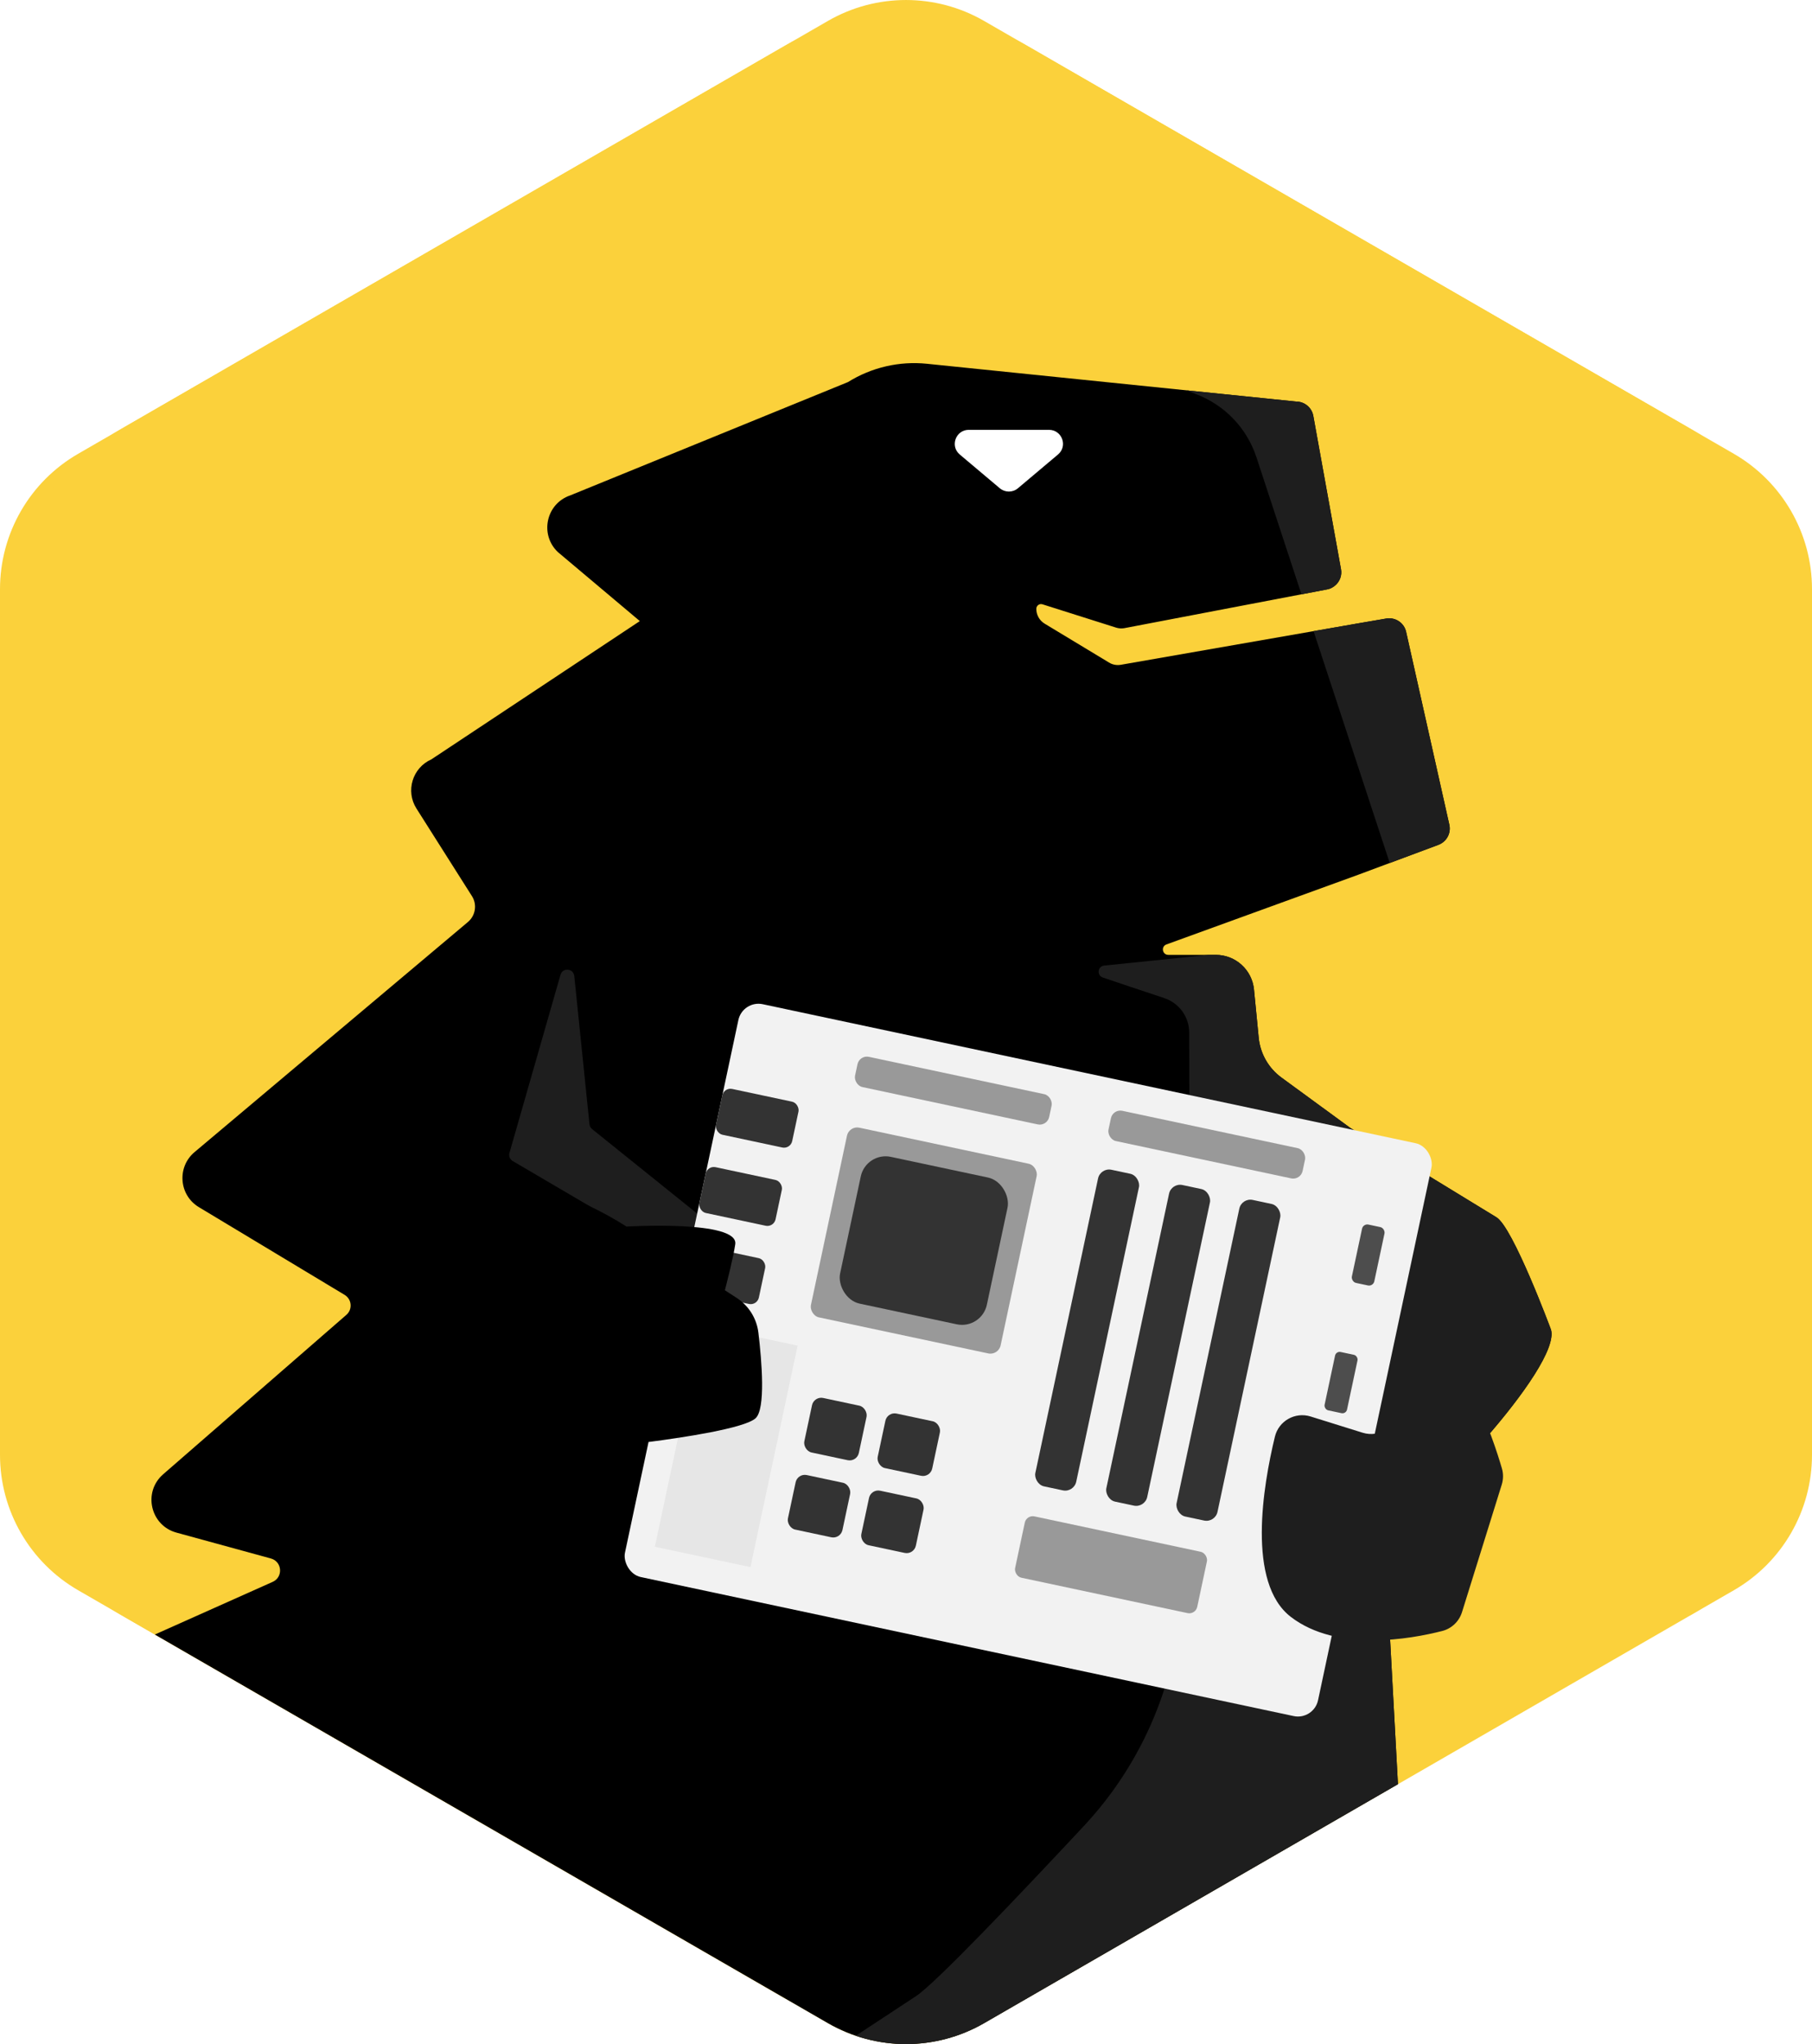 <?xml version="1.0" encoding="UTF-8"?> <svg xmlns="http://www.w3.org/2000/svg" xmlns:xlink="http://www.w3.org/1999/xlink" id="_Слой_2" data-name="Слой 2" viewBox="0 0 356.26 401.87"><defs><style> .cls-1 { fill: none; } .cls-2 { fill: #e6e6e6; } .cls-3 { fill: #fbd13b; } .cls-4 { fill: #1e1e1e; } .cls-5 { fill: #4d4d4d; } .cls-6 { clip-path: url(#clippath-1); } .cls-7 { fill: #fff; } .cls-8 { fill: #004a27; } .cls-9 { fill: #f2f2f2; } .cls-10 { fill: #333; } .cls-11 { clip-path: url(#clippath); } .cls-12 { fill: #999; } </style><clipPath id="clippath"><path class="cls-1" d="M356.26,286.04V115.83c0-10.98-5.86-21.12-15.36-26.61L193.49,4.12c-9.51-5.49-21.22-5.49-30.72,0L15.36,89.22c-9.51,5.49-15.36,15.63-15.36,26.61v170.21c0,10.98,5.86,21.12,15.36,26.61l147.41,85.11c9.51,5.49,21.22,5.49,30.72,0l147.41-85.11c9.51-5.49,15.36-15.63,15.36-26.61Z"></path></clipPath><clipPath id="clippath-1"><path d="M304.94,261.41s-7.51-20.26-10.76-22.11l-28.66-17.52-13.59-9.94c-2.52-1.85-4.14-4.68-4.45-7.79l-.93-9.51c-.38-3.87-3.63-6.81-7.51-6.81h-9.34c-1.18,0-1.48-1.65-.36-2.05,11.4-4.14,36.19-13.14,37.68-13.69l15.79-5.89c1.6-.6,2.52-2.28,2.15-3.95l-.41-1.82-8.09-36.11c-.39-1.77-2.12-2.92-3.92-2.61l-5.88,1.01-46.29,8.08c-.81.14-1.64-.01-2.34-.45l-12.63-7.63c-1.08-.65-1.65-1.78-1.65-2.92h0c0-.63.61-1.08,1.21-.89l14.18,4.49c.15.06.3.1.45.14h0c.48.12.98.15,1.47.06l39.88-7.62c.66-.12,1.24-.45,1.69-.88.82-.76,1.24-1.91,1.03-3.08l-5.45-30.17c-.3-1.62-1.72-2.8-3.36-2.8l-72.6-7.43c-5.43-.56-10.9.71-15.53,3.6l-54.61,22.28h0c-4.73,1.61-6.05,7.66-2.45,11.12l16.14,13.59-40.99,27.19c-3.72,1.65-5.11,6.23-2.93,9.66l10.91,17.22c1.05,1.65.71,3.83-.79,5.09l-53.76,45.25c-3.49,2.95-3.05,8.46.86,10.81l28.66,17.25c1.42.86,1.59,2.85.34,3.93l-36.03,31.35c-4.01,3.5-2.51,10.05,2.62,11.46l18.58,5.09c2.21.61,2.44,3.65.35,4.59l-67.23,30.04c-3.4,1.53-4.89,5.54-3.31,8.92l14.88,31.74-72.81,11.49c-3.36.54-5.8,3.53-5.62,6.93l1.47,28.93-39.47-10c-1.65-.42-3.38-.2-4.86.62l-47.1,26.04c-6.08,3.36-3.61,12.61,3.34,12.5l235.94-3.88c1.15-.01,2.05,1,1.92,2.15l-2.92,23.66c-.34,2.73,1.8,5.15,4.55,5.15h71.24c4.51,0,6.31-5.81,2.61-8.36l-4.9-3.39-5.53-3.81-2.86-38.36c-.16-2.18,2.86-2.88,3.68-.85l8.47,21.35c.3.73,1.01,1.22,1.8,1.2l54.54-.91,9.5,29.93c.59,1.91,2.36,3.2,4.36,3.2h63.23c4.5,0,6.31-5.8,2.6-8.36l-8.85-6.1-15.04-34.93c-.42-.95-1.65-1.18-2.38-.45l-10.32,10.49c-1.13,1.16-3.01-.12-2.36-1.59l20.19-46.33,10.42-23.94c1.95-4.45,2.81-9.28,2.55-14.13l-3.19-58.89h0c7.01-2.76,34.91-32.44,32.78-39.66Z"></path></clipPath></defs><g id="_Слой_1-2" data-name="Слой 1"><g class="cls-11"><rect class="cls-3" x="-209.64" y="-24.74" width="598.34" height="538.51"></rect><path class="cls-3" d="M356.26,276.24V125.63c0-17.04-9.09-32.79-23.85-41.31L201.98,9.02c-14.76-8.52-32.95-8.52-47.71,0L23.85,84.32C9.09,92.84,0,108.59,0,125.63v150.6c0,17.04,9.09,32.79,23.85,41.31l130.42,75.3c14.76,8.52,32.95-32.55,47.71-41.08l130.42-34.23c14.76-8.52,23.85-24.27,23.85-41.31Z"></path><polygon class="cls-8" points="265.12 221.55 265.12 221.55 265.05 221.15 265.12 221.55"></polygon><polygon points="196.09 303.9 116.25 299.67 109.03 262.79 186.33 269.3 196.09 303.9"></polygon><g><path d="M304.94,261.41s-7.51-20.26-10.76-22.11l-28.66-17.52-13.59-9.94c-2.52-1.85-4.14-4.68-4.45-7.79l-.93-9.51c-.38-3.87-3.63-6.81-7.51-6.81h-9.34c-1.18,0-1.48-1.65-.36-2.05,11.4-4.14,36.19-13.14,37.68-13.69l15.79-5.89c1.6-.6,2.52-2.28,2.15-3.95l-.41-1.82-8.09-36.11c-.39-1.77-2.12-2.92-3.92-2.61l-5.88,1.01-46.29,8.08c-.81.14-1.64-.01-2.34-.45l-12.63-7.63c-1.08-.65-1.65-1.78-1.65-2.92h0c0-.63.61-1.08,1.21-.89l14.18,4.49c.15.06.3.1.45.14h0c.48.12.98.15,1.47.06l39.88-7.62c.66-.12,1.24-.45,1.69-.88.82-.76,1.24-1.91,1.03-3.08l-5.45-30.17c-.3-1.62-1.72-2.8-3.36-2.8l-72.6-7.43c-5.43-.56-10.9.71-15.53,3.6l-54.61,22.28h0c-4.73,1.61-6.05,7.66-2.45,11.12l16.14,13.59-40.99,27.19c-3.72,1.65-5.11,6.23-2.93,9.66l10.91,17.22c1.05,1.65.71,3.83-.79,5.09l-53.76,45.25c-3.49,2.95-3.05,8.46.86,10.81l28.66,17.25c1.42.86,1.59,2.85.34,3.93l-36.03,31.35c-4.01,3.5-2.51,10.05,2.62,11.46l18.58,5.09c2.21.61,2.44,3.65.35,4.59l-67.23,30.04c-3.4,1.53-4.89,5.54-3.31,8.92l14.88,31.74-72.81,11.49c-3.36.54-5.8,3.53-5.62,6.93l1.47,28.93-39.47-10c-1.65-.42-3.38-.2-4.86.62l-47.1,26.04c-6.08,3.36-3.61,12.61,3.34,12.5l235.94-3.88c1.15-.01,2.05,1,1.92,2.15l-2.92,23.66c-.34,2.73,1.8,5.15,4.55,5.15h71.24c4.51,0,6.31-5.81,2.61-8.36l-4.9-3.39-5.53-3.81-2.86-38.36c-.16-2.18,2.86-2.88,3.68-.85l8.47,21.35c.3.73,1.01,1.22,1.8,1.2l54.54-.91,9.5,29.93c.59,1.91,2.36,3.2,4.36,3.2h63.23c4.5,0,6.31-5.8,2.6-8.36l-8.85-6.1-15.04-34.93c-.42-.95-1.65-1.18-2.38-.45l-10.32,10.49c-1.13,1.16-3.01-.12-2.36-1.59l20.19-46.33,10.42-23.94c1.95-4.45,2.81-9.28,2.55-14.13l-3.19-58.89h0c7.01-2.76,34.91-32.44,32.78-39.66Z"></path><g class="cls-6"><path class="cls-4" d="M235.03,77.45h0c5.69,2.1,10.11,6.69,12,12.45l26.45,80.52c3.08,9.36,12.54,15.07,22.25,13.41,17.72-3.03,43.06-7.66,43.68-9.51.95-2.84-11.36-77.65-13.26-88.07-1.89-10.42-38.82-63.44-46.4-66.29-3.91-1.47-26.46,9.96-47.33,21.34-15,8.18-13.41,30.21,2.61,36.14Z"></path><path class="cls-4" d="M331.44,341.7l20.66-65.16c.32-1.01.07-2.11-14.87-9.82l-59.34-64.5c14.16,6.85,14.08,6.78,14,6.71l-26.43-23.12c-.62-.54-1.43-.8-2.25-.71l-46.12,4.74c-1.29.13-1.49,1.92-.27,2.34,3.18,1.08,7.51,2.54,12.08,4.05,2.93.97,4.91,3.7,4.91,6.78l.22,80.93c-.23-.62-1.16,14.47-1.7,28.86-.65,17.2-7.47,33.6-19.21,46.18-13.31,14.26-29.22,30.97-33.02,33.47l-45.54,29.96c-11.51,6.66,1.95-.28,1.97.49l9.48,35.58c.03,1.78,1.61,3.13,3.37,2.87l51.99-7.88,43.1-6.22s61.04-74.58,83.22-22.81l-11.24-63.66c.68-.95.74-2.22.14-3.23l-11.81-19.81,23.11,5.94c1.52.39,3.08-.47,3.55-1.97Z"></path><path class="cls-4" d="M151.96,489.06l-16.72-104.6c-.69-4.31-7.39-4.27-7.86.22l-14.18,136.8c-.22,2.08,1.23,3.97,3.29,4.32l38.75,6.46c1.78.3,3.54-.65,4.27-2.3l9.03-20.31c.66-1.48.35-3.22-.78-4.38l-15.8-16.2"></path></g></g><path class="cls-7" d="M190.49,84.51h15.75c2.57,0,3.74,3.2,1.77,4.85l-7.88,6.64c-1.02.86-2.52.86-3.55,0l-7.88-6.64c-1.96-1.65-.79-4.85,1.77-4.85Z"></path><path class="cls-4" d="M263.64,285.34c2.14,5.1,8.51,20.39,8.51,24.63s10.62,6.8,12.74,5.95c2.12-.85,10.62-30.06,3.82-39.87-6.8-9.82-27.22,4.2-25.08,9.29Z"></path><path class="cls-4" d="M159.18,256.38l-42.77-34.4c-.29-.23-.47-.57-.51-.94l-2.99-29.15c-.16-1.52-2.29-1.71-2.71-.24l-10.04,35.03c-.17.61.09,1.26.63,1.58l53.55,31.41c.34.2.74.24,1.11.13l3.27-1.01c1.06-.33,1.32-1.71.46-2.4Z"></path><rect class="cls-10" x="165.64" y="235.65" width="29.5" height="29.5" transform="translate(37.39 -23.08) rotate(8.16)"></rect><g><rect class="cls-9" x="132.49" y="209.84" width="139.32" height="115.15" rx="4.04" ry="4.04" transform="translate(60.13 -36.24) rotate(12.02)"></rect><rect class="cls-12" x="162.55" y="224.84" width="38.13" height="38.13" rx="2.05" ry="2.05" transform="translate(54.79 -32.48) rotate(12.02)"></rect><rect class="cls-10" x="166.87" y="229.16" width="29.5" height="29.5" rx="4.99" ry="4.99" transform="translate(54.79 -32.48) rotate(12.02)"></rect><rect class="cls-10" x="155.54" y="290.64" width="10.96" height="10.96" rx="1.85" ry="1.85" transform="translate(65.21 -27.04) rotate(12.02)"></rect><rect class="cls-10" x="169.97" y="293.72" width="10.96" height="10.96" rx="1.85" ry="1.85" transform="translate(66.17 -29.98) rotate(12.02)"></rect><rect class="cls-10" x="158.77" y="275.49" width="10.96" height="10.96" rx="1.85" ry="1.85" transform="translate(62.12 -28.05) rotate(12.02)"></rect><rect class="cls-10" x="173.19" y="278.56" width="10.96" height="10.96" rx="1.85" ry="1.85" transform="translate(63.08 -30.99) rotate(12.02)"></rect><rect class="cls-10" x="209.63" y="229.68" width="8.22" height="63.64" rx="2.22" ry="2.22" transform="translate(59.15 -38.78) rotate(12.02)"></rect><rect class="cls-10" x="223.58" y="232.68" width="8.22" height="63.64" rx="2.22" ry="2.22" transform="translate(60.09 -41.62) rotate(12.02)"></rect><rect class="cls-10" x="237.4" y="235.62" width="8.22" height="63.64" rx="2.22" ry="2.22" transform="translate(61 -44.44) rotate(12.02)"></rect><rect class="cls-10" x="141.22" y="215.25" width="15.31" height="9.21" rx="1.64" ry="1.64" transform="translate(49.06 -26.19) rotate(12.02)"></rect><rect class="cls-10" x="137.95" y="230.63" width="15.31" height="9.21" rx="1.64" ry="1.64" transform="translate(52.19 -25.17) rotate(12.02)"></rect><rect class="cls-10" x="134.67" y="246.01" width="15.31" height="9.21" rx="1.64" ry="1.64" transform="translate(55.32 -24.15) rotate(12.02)"></rect><rect class="cls-12" x="200.12" y="301.48" width="36.61" height="12.33" rx="1.6" ry="1.6" transform="translate(68.87 -38.75) rotate(12.02)"></rect><rect class="cls-2" x="133.17" y="262.07" width="19.22" height="44.52" transform="translate(62.35 -23.5) rotate(12.02)"></rect><rect class="cls-12" x="167.92" y="211.39" width="39.02" height="6.08" rx="1.89" ry="1.89" transform="translate(48.77 -34.34) rotate(12.02)"></rect><rect class="cls-12" x="217.74" y="222" width="39.02" height="6.08" rx="1.89" ry="1.89" transform="translate(52.08 -44.48) rotate(12.02)"></rect><rect class="cls-5" x="266.73" y="240.89" width="4.51" height="11.73" rx="1.06" ry="1.06" transform="translate(57.3 -50.62) rotate(12.02)"></rect><rect class="cls-5" x="261.4" y="265.96" width="4.51" height="11.73" rx=".92" ry=".92" transform="translate(62.4 -48.95) rotate(12.02)"></rect><rect class="cls-5" x="255.98" y="291.38" width="4.51" height="11.73" rx=".92" ry=".92" transform="translate(67.58 -47.27) rotate(12.02)"></rect></g><path d="M123.19,241.15l21.64,14.02c2.38,1.54,3.95,4.05,4.28,6.86.68,5.69,1.44,14.99-.56,16.81-2.18,1.98-14.52,3.82-20.7,4.62-2.25.29-4.53-.22-6.43-1.45l-42.17-27.32c-5.72-3.7-5.82-12.02-.2-15.88,8.84-6.07,23.68-10.62,44.14,2.34Z"></path><path d="M123.19,241.15s22.06-1.32,21.37,3.47c-.69,4.79-4.51,18.17-4.51,18.17l-16.86-21.64Z"></path><path class="cls-4" d="M275.68,271.07l-.62,5.91c-.36,3.47-3.81,5.74-7.15,4.7l-10.23-3.19c-3.05-.95-6.27.87-7.02,3.97-2.33,9.62-5.58,28.73,3.13,35.43,9.1,6.99,23.55,4.36,29.77,2.77,1.85-.47,3.32-1.88,3.89-3.71l7.81-25.06c.32-1.04.34-2.15.03-3.19-1.69-5.81-7.96-24.99-16.09-22.22-1.97.67-3.3,2.52-3.52,4.59Z"></path></g></g></svg> 